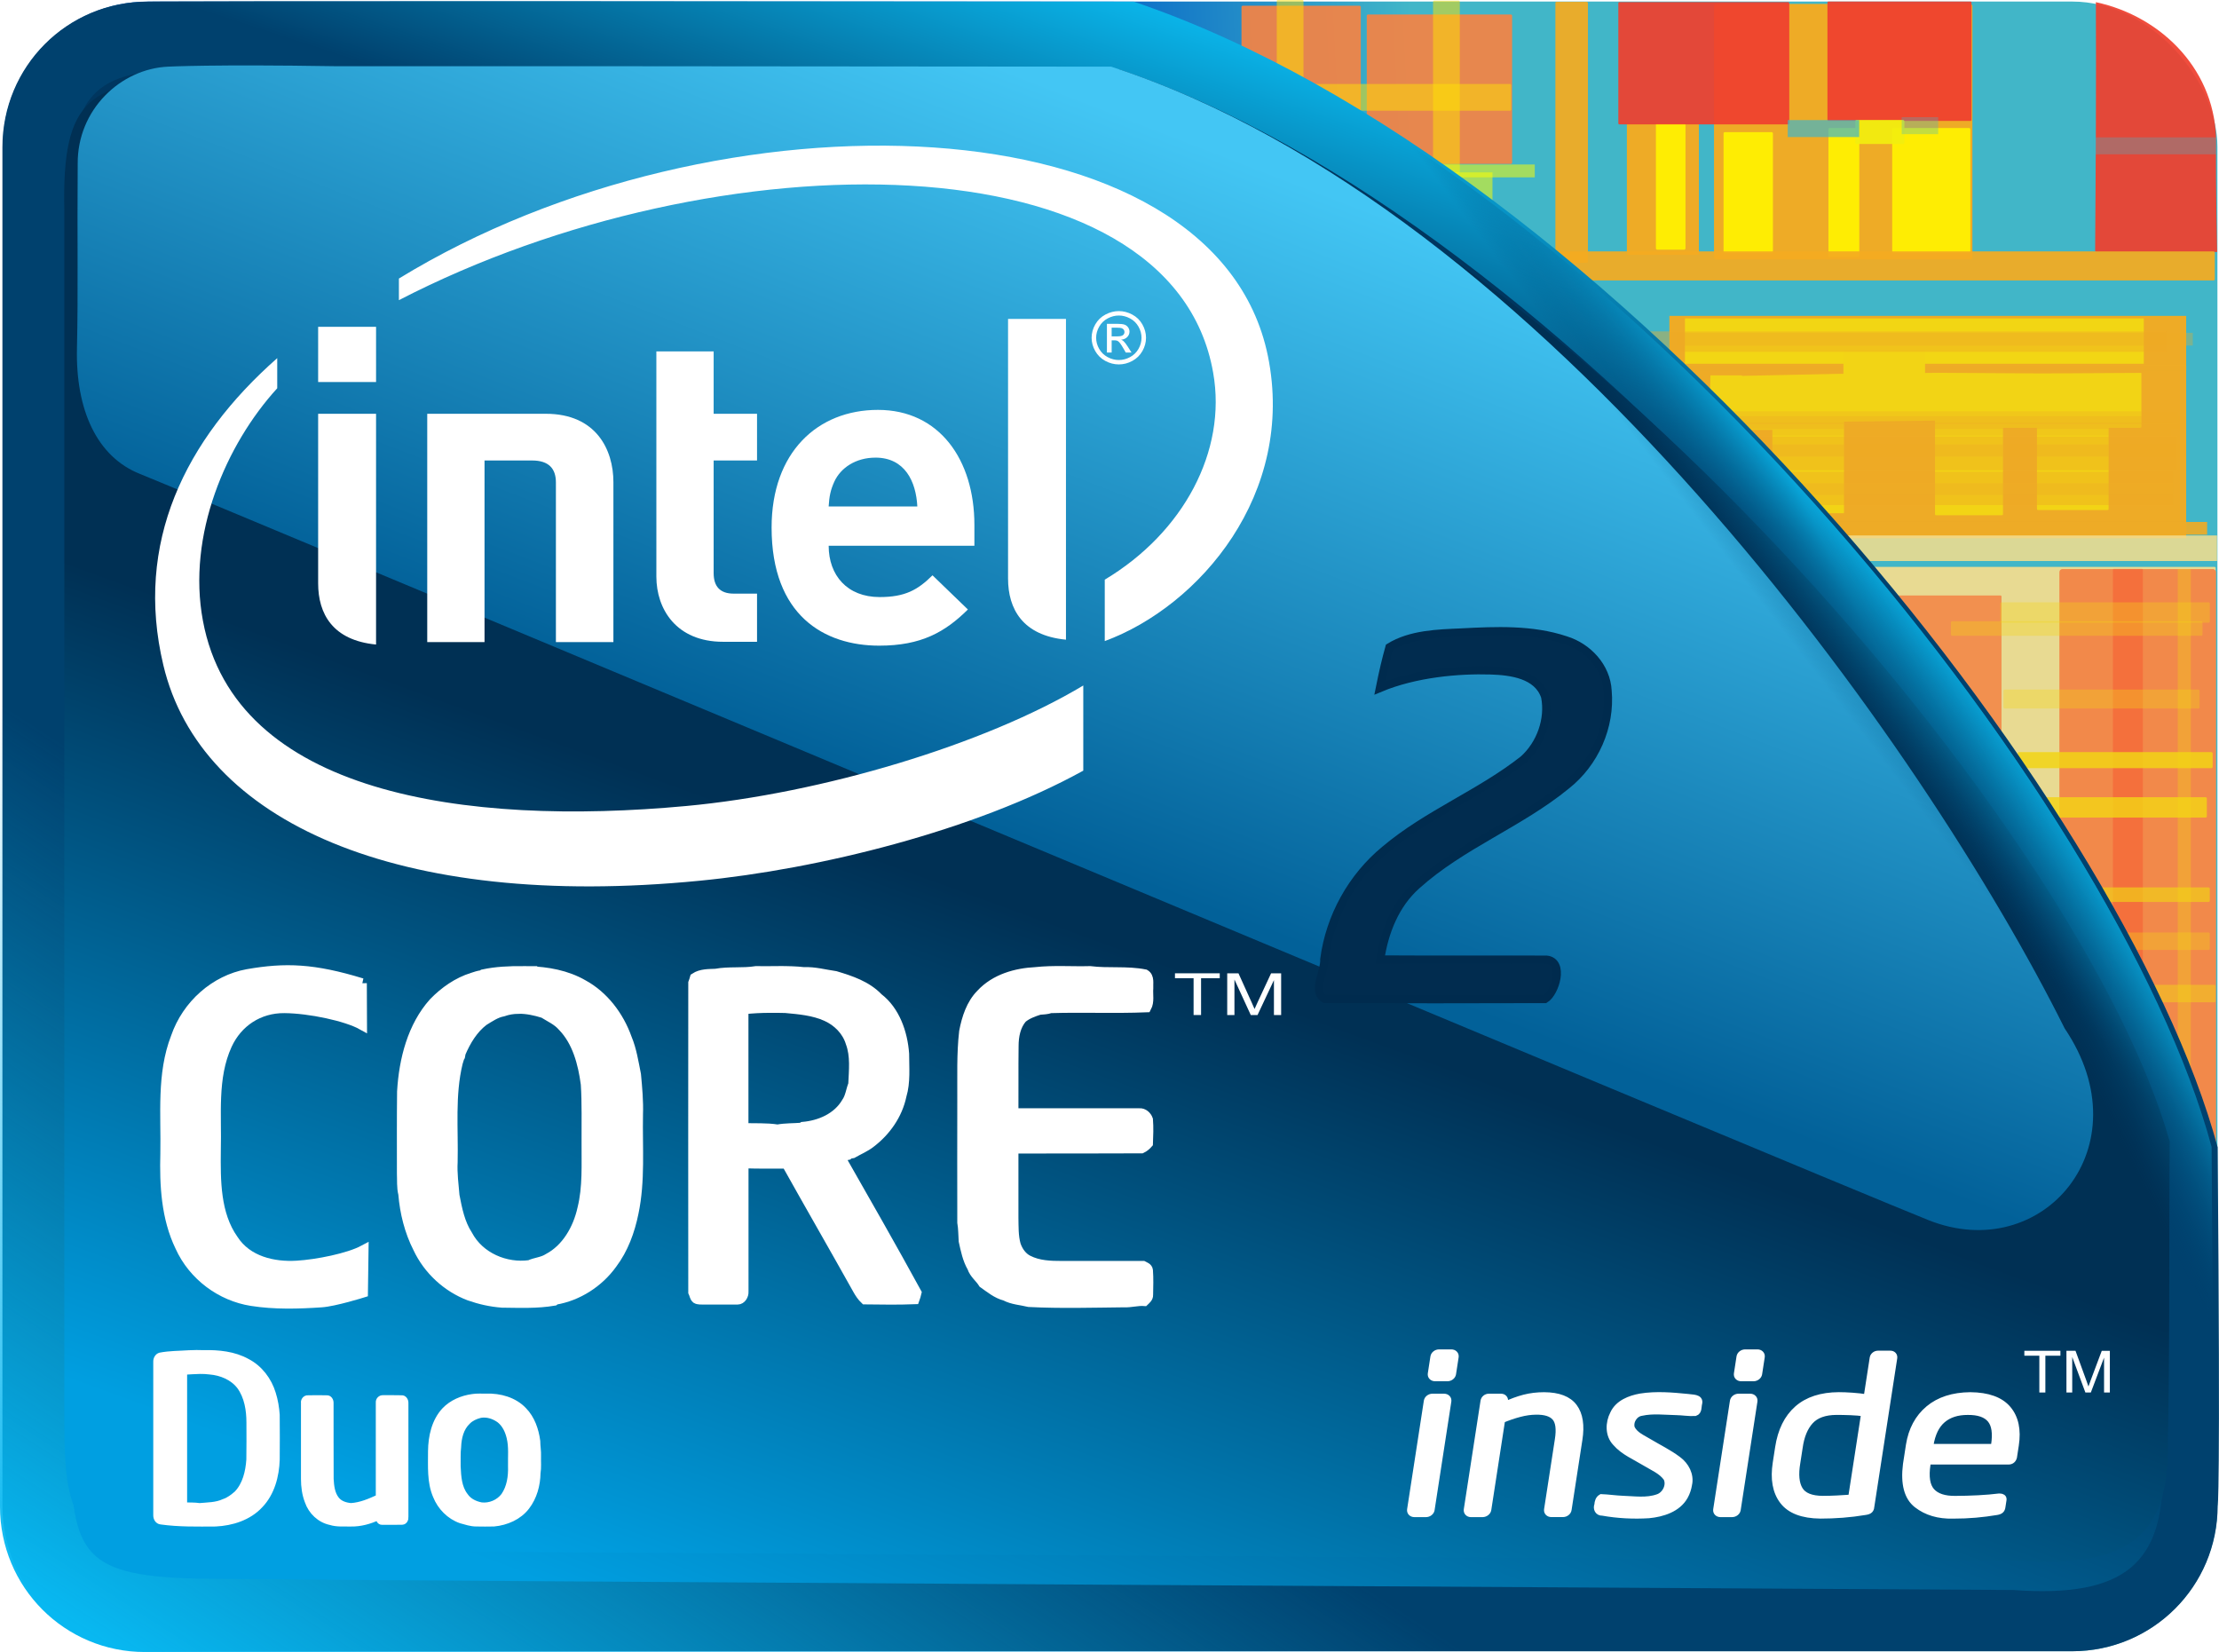 <?xml version="1.0" encoding="UTF-8" standalone="no"?>
<!-- Created with Inkscape (http://www.inkscape.org/) -->

<svg
   xmlns:svg="http://www.w3.org/2000/svg"
   xmlns="http://www.w3.org/2000/svg"
   xmlns:xlink="http://www.w3.org/1999/xlink"
   version="1.1"
   width="134.872"
   height="100.402"
   id="svg2">
  <defs
     id="defs4">
    <linearGradient
       id="linearGradient4018">
      <stop
         id="stop4020"
         style="stop-color:#41b6c8;stop-opacity:1"
         offset="0" />
      <stop
         id="stop4022"
         style="stop-color:#005dc8;stop-opacity:1"
         offset="1" />
    </linearGradient>
    <linearGradient
       id="linearGradient4001">
      <stop
         id="stop4003"
         style="stop-color:#43c6f4;stop-opacity:1"
         offset="0" />
      <stop
         id="stop4005"
         style="stop-color:#026199;stop-opacity:1"
         offset="1" />
    </linearGradient>
    <linearGradient
       id="linearGradient3845">
      <stop
         id="stop3847"
         style="stop-color:#00365f;stop-opacity:1"
         offset="0" />
      <stop
         id="stop3849"
         style="stop-color:#009fe1;stop-opacity:1"
         offset="1" />
    </linearGradient>
    <linearGradient
       x1="244.043"
       y1="502.471"
       x2="269.711"
       y2="471.019"
       id="linearGradient3693-6"
       xlink:href="#linearGradient3687-4"
       gradientUnits="userSpaceOnUse"
       gradientTransform="translate(25.254,17.678)" />
    <linearGradient
       id="linearGradient3687-4">
      <stop
         id="stop3689-7"
         style="stop-color:#08b8f1;stop-opacity:1"
         offset="0" />
      <stop
         id="stop3691-1"
         style="stop-color:#08b8f1;stop-opacity:0"
         offset="1" />
    </linearGradient>
    <linearGradient
       x1="446.74"
       y1="407.001"
       x2="429.63"
       y2="444.135"
       id="linearGradient3851-8"
       xlink:href="#linearGradient3845-5"
       gradientUnits="userSpaceOnUse"
       gradientTransform="translate(-236.5,112.5)" />
    <linearGradient
       id="linearGradient3845-5">
      <stop
         id="stop3847-8"
         style="stop-color:#00365f;stop-opacity:1"
         offset="0" />
      <stop
         id="stop3849-7"
         style="stop-color:#009fe1;stop-opacity:1"
         offset="1" />
    </linearGradient>
    <linearGradient
       x1="365.675"
       y1="410.663"
       x2="371.736"
       y2="392.09"
       id="linearGradient3761-8"
       xlink:href="#linearGradient3755-8"
       gradientUnits="userSpaceOnUse"
       gradientTransform="translate(183.956,-29.603)" />
    <linearGradient
       id="linearGradient3755-8">
      <stop
         id="stop3757-2"
         style="stop-color:#00416e;stop-opacity:0"
         offset="0" />
      <stop
         id="stop3759-4"
         style="stop-color:#0bbdf2;stop-opacity:1"
         offset="1" />
    </linearGradient>
    <linearGradient
       x1="446.74"
       y1="407.001"
       x2="429.63"
       y2="444.135"
       id="linearGradient3904-2"
       xlink:href="#linearGradient3845-5-9"
       gradientUnits="userSpaceOnUse"
       gradientTransform="matrix(1,0,0,1.006,-59.401,21.861)" />
    <linearGradient
       id="linearGradient3845-5-9">
      <stop
         id="stop3847-8-1"
         style="stop-color:#00365f;stop-opacity:1"
         offset="0" />
      <stop
         id="stop3849-7-3"
         style="stop-color:#009fe1;stop-opacity:1"
         offset="1" />
    </linearGradient>
    <linearGradient
       x1="345.616"
       y1="426.042"
       x2="333.224"
       y2="453.973"
       id="linearGradient4007-5"
       xlink:href="#linearGradient4001-9"
       gradientUnits="userSpaceOnUse"
       gradientTransform="matrix(1.012,0,0,1.014,63.527,-10.845)" />
    <linearGradient
       id="linearGradient4001-9">
      <stop
         id="stop4003-8"
         style="stop-color:#43c6f4;stop-opacity:1"
         offset="0" />
      <stop
         id="stop4005-4"
         style="stop-color:#026199;stop-opacity:1"
         offset="1" />
    </linearGradient>
    <linearGradient
       x1="419.606"
       y1="446.952"
       x2="424.968"
       y2="442.834"
       id="linearGradient2877-4"
       xlink:href="#linearGradient3755-8-1"
       gradientUnits="userSpaceOnUse"
       gradientTransform="translate(-81.136,-93.91)" />
    <linearGradient
       id="linearGradient3755-8-1">
      <stop
         id="stop3757-2-2"
         style="stop-color:#00416e;stop-opacity:0"
         offset="0" />
      <stop
         id="stop3759-4-0"
         style="stop-color:#0bbdf2;stop-opacity:1"
         offset="1" />
    </linearGradient>
    <linearGradient
       x1="345.616"
       y1="426.042"
       x2="333.224"
       y2="453.973"
       id="linearGradient3727-3"
       xlink:href="#linearGradient4001-9-4"
       gradientUnits="userSpaceOnUse"
       gradientTransform="matrix(1.012,0,0,1.014,153.605,-49.853)" />
    <linearGradient
       id="linearGradient4001-9-4">
      <stop
         id="stop4003-8-8"
         style="stop-color:#43c6f4;stop-opacity:1"
         offset="0" />
      <stop
         id="stop4005-4-4"
         style="stop-color:#026199;stop-opacity:1"
         offset="1" />
    </linearGradient>
    <linearGradient
       x1="348.58"
       y1="414.211"
       x2="333.224"
       y2="453.973"
       id="linearGradient3777-7"
       xlink:href="#linearGradient4001-9-4-6"
       gradientUnits="userSpaceOnUse"
       gradientTransform="matrix(1.012,0,0,1.014,156.815,-52.385)" />
    <linearGradient
       id="linearGradient4001-9-4-6">
      <stop
         id="stop4003-8-8-9"
         style="stop-color:#43c6f4;stop-opacity:1"
         offset="0" />
      <stop
         id="stop4005-4-4-3"
         style="stop-color:#026199;stop-opacity:1"
         offset="1" />
    </linearGradient>
    <linearGradient
       x1="348.58"
       y1="414.211"
       x2="333.224"
       y2="453.973"
       id="linearGradient4023-6"
       xlink:href="#linearGradient4001-9-4-6-5"
       gradientUnits="userSpaceOnUse"
       gradientTransform="matrix(1.012,0,0,1.014,179.883,-51.019)" />
    <linearGradient
       id="linearGradient4001-9-4-6-5">
      <stop
         id="stop4003-8-8-9-8"
         style="stop-color:#43c6f4;stop-opacity:1"
         offset="0" />
      <stop
         id="stop4005-4-4-3-2"
         style="stop-color:#026199;stop-opacity:1"
         offset="1" />
    </linearGradient>
    <linearGradient
       x1="348.58"
       y1="414.211"
       x2="333.224"
       y2="453.973"
       id="linearGradient3084-9"
       xlink:href="#linearGradient4001-9-4-6-5-4"
       gradientUnits="userSpaceOnUse"
       gradientTransform="matrix(1.012,0,0,1.014,80.883,-99.019)" />
    <linearGradient
       id="linearGradient4001-9-4-6-5-4">
      <stop
         id="stop4003-8-8-9-8-8"
         style="stop-color:#43c6f4;stop-opacity:1"
         offset="0" />
      <stop
         id="stop4005-4-4-3-2-8"
         style="stop-color:#026199;stop-opacity:1"
         offset="1" />
    </linearGradient>
    <linearGradient
       x1="446.245"
       y1="399.988"
       x2="429.63"
       y2="444.135"
       id="linearGradient3257-1"
       xlink:href="#linearGradient3845-5-9-7"
       gradientUnits="userSpaceOnUse"
       gradientTransform="matrix(1,0,0,1.006,44.143,-15.088)" />
    <linearGradient
       id="linearGradient3845-5-9-7">
      <stop
         id="stop3847-8-1-4"
         style="stop-color:#003054;stop-opacity:1"
         offset="0" />
      <stop
         id="stop3849-7-3-0"
         style="stop-color:#009fe1;stop-opacity:1"
         offset="1" />
    </linearGradient>
    <linearGradient
       x1="348.58"
       y1="414.211"
       x2="333.224"
       y2="453.973"
       id="linearGradient3261-8"
       xlink:href="#linearGradient4001-9-4-6-5-4-2"
       gradientUnits="userSpaceOnUse"
       gradientTransform="matrix(1.012,0,0,1.014,47.784,-120.489)" />
    <linearGradient
       id="linearGradient4001-9-4-6-5-4-2">
      <stop
         id="stop4003-8-8-9-8-8-4"
         style="stop-color:#43c6f4;stop-opacity:1"
         offset="0" />
      <stop
         id="stop4005-4-4-3-2-8-5"
         style="stop-color:#026199;stop-opacity:1"
         offset="1" />
    </linearGradient>
    <linearGradient
       id="linearGradient3845-5-9-3">
      <stop
         id="stop3847-8-1-9"
         style="stop-color:#00365f;stop-opacity:1"
         offset="0" />
      <stop
         id="stop3849-7-3-3"
         style="stop-color:#009fe1;stop-opacity:1"
         offset="1" />
    </linearGradient>
    <linearGradient
       id="linearGradient3845-5-9-7-9">
      <stop
         id="stop3847-8-1-4-9"
         style="stop-color:#003054;stop-opacity:1"
         offset="0" />
      <stop
         id="stop3849-7-3-0-7"
         style="stop-color:#009fe1;stop-opacity:1"
         offset="1" />
    </linearGradient>
    <linearGradient
       id="linearGradient4001-9-4-6-5-4-2-9">
      <stop
         id="stop4003-8-8-9-8-8-4-3"
         style="stop-color:#43c6f4;stop-opacity:1"
         offset="0" />
      <stop
         id="stop4005-4-4-3-2-8-5-5"
         style="stop-color:#026199;stop-opacity:1"
         offset="1" />
    </linearGradient>
    <linearGradient
       id="linearGradient3755-8-6">
      <stop
         id="stop3757-2-6"
         style="stop-color:#00416e;stop-opacity:0"
         offset="0" />
      <stop
         id="stop3759-4-5"
         style="stop-color:#0bbdf2;stop-opacity:1"
         offset="1" />
    </linearGradient>
    <linearGradient
       id="linearGradient3755-8-1-2">
      <stop
         id="stop3757-2-2-5"
         style="stop-color:#00416e;stop-opacity:0"
         offset="0" />
      <stop
         id="stop3759-4-0-4"
         style="stop-color:#0bbdf2;stop-opacity:1"
         offset="1" />
    </linearGradient>
    <linearGradient
       id="linearGradient3845-5-9-3-5">
      <stop
         id="stop3847-8-1-9-5"
         style="stop-color:#00365f;stop-opacity:1"
         offset="0" />
      <stop
         id="stop3849-7-3-3-1"
         style="stop-color:#009fe1;stop-opacity:1"
         offset="1" />
    </linearGradient>
    <linearGradient
       id="linearGradient3845-5-9-7-9-5">
      <stop
         id="stop3847-8-1-4-9-2"
         style="stop-color:#003054;stop-opacity:1"
         offset="0" />
      <stop
         id="stop3849-7-3-0-7-7"
         style="stop-color:#009fe1;stop-opacity:1"
         offset="1" />
    </linearGradient>
    <linearGradient
       id="linearGradient4001-9-4-6-5-4-2-9-1">
      <stop
         id="stop4003-8-8-9-8-8-4-3-4"
         style="stop-color:#43c6f4;stop-opacity:1"
         offset="0" />
      <stop
         id="stop4005-4-4-3-2-8-5-5-2"
         style="stop-color:#026199;stop-opacity:1"
         offset="1" />
    </linearGradient>
    <linearGradient
       id="linearGradient3755-8-6-2">
      <stop
         id="stop3757-2-6-2"
         style="stop-color:#00416e;stop-opacity:0"
         offset="0" />
      <stop
         id="stop3759-4-5-1"
         style="stop-color:#0bbdf2;stop-opacity:1"
         offset="1" />
    </linearGradient>
    <linearGradient
       id="linearGradient3755-8-1-2-8">
      <stop
         id="stop3757-2-2-5-5"
         style="stop-color:#00416e;stop-opacity:0"
         offset="0" />
      <stop
         id="stop3759-4-0-4-7"
         style="stop-color:#0bbdf2;stop-opacity:1"
         offset="1" />
    </linearGradient>
    <linearGradient
       id="linearGradient3845-5-9-3-5-3">
      <stop
         id="stop3847-8-1-9-5-1"
         style="stop-color:#00365f;stop-opacity:1"
         offset="0" />
      <stop
         id="stop3849-7-3-3-1-2"
         style="stop-color:#009fe1;stop-opacity:1"
         offset="1" />
    </linearGradient>
    <linearGradient
       id="linearGradient3845-5-9-7-9-5-1">
      <stop
         id="stop3847-8-1-4-9-2-1"
         style="stop-color:#003054;stop-opacity:1"
         offset="0" />
      <stop
         id="stop3849-7-3-0-7-7-3"
         style="stop-color:#009fe1;stop-opacity:1"
         offset="1" />
    </linearGradient>
    <linearGradient
       id="linearGradient4001-9-4-6-5-4-2-9-1-7">
      <stop
         id="stop4003-8-8-9-8-8-4-3-4-4"
         style="stop-color:#43c6f4;stop-opacity:1"
         offset="0" />
      <stop
         id="stop4005-4-4-3-2-8-5-5-2-2"
         style="stop-color:#026199;stop-opacity:1"
         offset="1" />
    </linearGradient>
    <linearGradient
       id="linearGradient3755-8-6-2-7">
      <stop
         id="stop3757-2-6-2-9"
         style="stop-color:#00416e;stop-opacity:0"
         offset="0" />
      <stop
         id="stop3759-4-5-1-3"
         style="stop-color:#0bbdf2;stop-opacity:1"
         offset="1" />
    </linearGradient>
    <linearGradient
       id="linearGradient3755-8-1-2-8-9">
      <stop
         id="stop3757-2-2-5-5-8"
         style="stop-color:#00416e;stop-opacity:0"
         offset="0" />
      <stop
         id="stop3759-4-0-4-7-6"
         style="stop-color:#0bbdf2;stop-opacity:1"
         offset="1" />
    </linearGradient>
    <linearGradient
       id="linearGradient3755-5-4-1-4">
      <stop
         id="stop3757-5-0-8-4"
         style="stop-color:#00416e;stop-opacity:1"
         offset="0" />
      <stop
         id="stop3759-49-9-9-6"
         style="stop-color:#0bbdf2;stop-opacity:1"
         offset="1" />
    </linearGradient>
    <linearGradient
       id="linearGradient3687-4-2-8-7-6">
      <stop
         id="stop3689-7-5-8-9-6"
         style="stop-color:#08b8f1;stop-opacity:1"
         offset="0" />
      <stop
         id="stop3691-1-0-2-5-1"
         style="stop-color:#08b8f1;stop-opacity:0"
         offset="1" />
    </linearGradient>
    <linearGradient
       id="linearGradient3845-5-9-3-5-3-4">
      <stop
         id="stop3847-8-1-9-5-1-9"
         style="stop-color:#00365f;stop-opacity:1"
         offset="0" />
      <stop
         id="stop3849-7-3-3-1-2-6"
         style="stop-color:#009fe1;stop-opacity:1"
         offset="1" />
    </linearGradient>
    <filter
       color-interpolation-filters="sRGB"
       id="filter3733-9-7-3-3">
      <feGaussianBlur
         id="feGaussianBlur3735-6-1-3-7"
         stdDeviation="0.762" />
    </filter>
    <linearGradient
       id="linearGradient3845-5-9-7-9-5-1-8">
      <stop
         id="stop3847-8-1-4-9-2-1-2"
         style="stop-color:#003054;stop-opacity:1"
         offset="0" />
      <stop
         id="stop3849-7-3-0-7-7-3-9"
         style="stop-color:#009fe1;stop-opacity:1"
         offset="1" />
    </linearGradient>
    <linearGradient
       id="linearGradient4001-9-4-6-5-4-2-9-1-7-3">
      <stop
         id="stop4003-8-8-9-8-8-4-3-4-4-5"
         style="stop-color:#43c6f4;stop-opacity:1"
         offset="0" />
      <stop
         id="stop4005-4-4-3-2-8-5-5-2-2-9"
         style="stop-color:#026199;stop-opacity:1"
         offset="1" />
    </linearGradient>
    <linearGradient
       id="linearGradient3755-8-6-2-7-4">
      <stop
         id="stop3757-2-6-2-9-0"
         style="stop-color:#00416e;stop-opacity:0"
         offset="0" />
      <stop
         id="stop3759-4-5-1-3-7"
         style="stop-color:#0bbdf2;stop-opacity:1"
         offset="1" />
    </linearGradient>
    <linearGradient
       id="linearGradient3755-8-1-2-8-9-3">
      <stop
         id="stop3757-2-2-5-5-8-6"
         style="stop-color:#00416e;stop-opacity:0"
         offset="0" />
      <stop
         id="stop3759-4-0-4-7-6-1"
         style="stop-color:#0bbdf2;stop-opacity:1"
         offset="1" />
    </linearGradient>
    <linearGradient
       x1="845.375"
       y1="478.237"
       x2="823.875"
       y2="479.362"
       id="linearGradient4391"
       xlink:href="#linearGradient4018"
       gradientUnits="userSpaceOnUse" />
    <linearGradient
       x1="365.675"
       y1="410.663"
       x2="371.736"
       y2="392.09"
       id="linearGradient4393"
       xlink:href="#linearGradient3755-5-4-1-4"
       gradientUnits="userSpaceOnUse"
       gradientTransform="matrix(1,0,0,1,461.201,83.176)" />
    <linearGradient
       x1="244.043"
       y1="502.471"
       x2="268.297"
       y2="465.009"
       id="linearGradient4395"
       xlink:href="#linearGradient3687-4-2-8-7-6"
       gradientUnits="userSpaceOnUse"
       gradientTransform="matrix(1,0,0,1,522.443,73.122)" />
    <linearGradient
       x1="446.245"
       y1="399.988"
       x2="429.63"
       y2="444.135"
       id="linearGradient4397"
       xlink:href="#linearGradient3845-5-9-3-5-3-4"
       gradientUnits="userSpaceOnUse"
       gradientTransform="matrix(1,0,0,1.006,44.143,-15.088)" />
    <linearGradient
       x1="446.245"
       y1="399.988"
       x2="429.63"
       y2="444.135"
       id="linearGradient4399"
       xlink:href="#linearGradient3845-5-9-7-9-5-1-8"
       gradientUnits="userSpaceOnUse"
       gradientTransform="matrix(1.016,0,0,0.988,333.997,122.814)" />
    <linearGradient
       x1="348.58"
       y1="414.211"
       x2="333.224"
       y2="453.973"
       id="linearGradient4401"
       xlink:href="#linearGradient4001-9-4-6-5-4-2-9-1-7-3"
       gradientUnits="userSpaceOnUse"
       gradientTransform="matrix(1.013,0,0,1.014,476.761,62.945)" />
    <linearGradient
       x1="419.606"
       y1="446.952"
       x2="424.968"
       y2="442.834"
       id="linearGradient4403"
       xlink:href="#linearGradient3755-8-6-2-7-4"
       gradientUnits="userSpaceOnUse"
       gradientTransform="translate(561.272,-14.292)" />
    <linearGradient
       x1="423.148"
       y1="452.855"
       x2="430.281"
       y2="449.327"
       id="linearGradient4405"
       xlink:href="#linearGradient3755-8-1-2-8-9-3"
       gradientUnits="userSpaceOnUse"
       gradientTransform="translate(561.275,-14.284)" />
  </defs>
  <g
     transform="translate(-10.185,-15.804)"
     id="layer1">
    <g
       transform="matrix(0.231,0,0,0.231,478.121,352.87)"
       id="g3990"
       style="fill:#ffffff;fill-opacity:1">
      <g
         transform="matrix(1.377,0,0,1.347,-91.233,-18.188)"
         id="text2177"
         style="font-size:14.035px;font-style:normal;font-variant:normal;font-weight:normal;font-stretch:normal;text-align:start;line-height:125%;writing-mode:lr-tb;text-anchor:start;fill:#ffffff;stroke:none;font-family:Arial" />
    </g>
    <g
       transform="matrix(1.042,0,-0.142,0.999,83.562,-2.248)"
       id="text2982"
       style="font-size:14px;font-style:normal;font-weight:normal;fill:#ffffff;fill-opacity:1;stroke:#ffffff;stroke-width:0.196;stroke-miterlimit:4;stroke-opacity:1;stroke-dasharray:none;font-family:NeoSans;-inkscape-font-specification:NeoSans" />
    <g
       transform="matrix(0.987,0,0,1.026,-46.269,-39.359)"
       id="g3794"
       style="fill:#ffffff;fill-opacity:1;stroke:#ffffff;stroke-width:0.596;stroke-linejoin:round;stroke-miterlimit:4;stroke-opacity:1;stroke-dasharray:none" />
    <g
       transform="matrix(1.25,0,0,1.25,-302.345,244.458)"
       id="g3823">
      <g
         transform="matrix(0.041,0,0,0.041,616.922,146.248)"
         id="g3833" />
    </g>
    <g
       transform="translate(-749.319,-459.4)"
       id="g4292">
      <rect
         width="134.603"
         height="100.258"
         ry="8.839"
         x="759.678"
         y="475.298"
         id="rect2830"
         style="fill:url(#linearGradient4391);fill-opacity:1;stroke:none" />
      <path
         d="m 886.847,490.426 c 0,0.058 0.036,0.094 0.094,0.094 l 7.321,0 c 0,0 -0.094,-4.067 -0.062,-6.562 0.054,-4.37 -3.221,-7.743 -7.308,-8.623 0.025,5.031 -0.008,10.061 -0.044,15.092 z"
         id="rect12643"
         style="opacity:0.928;fill:#ef402f;fill-opacity:1;stroke:none" />
      <rect
         width="7.252"
         height="10.146"
         ry="0.075"
         x="834.962"
         y="475.554"
         id="rect12647"
         style="opacity:0.928;fill:#f38445;fill-opacity:1;stroke:none" />
      <rect
         width="8.834"
         height="9.084"
         ry="0.076"
         x="842.577"
         y="476.084"
         id="rect12649"
         style="opacity:0.928;fill:#f38445;fill-opacity:1;stroke:none" />
      <rect
         width="31.41"
         height="13.515"
         ry="0"
         x="860.971"
         y="494.401"
         id="rect12651"
         style="opacity:0.928;fill:#fbaa1a;fill-opacity:1;stroke:none" />
      <rect
         width="22.536"
         height="35.436"
         ry="0.063"
         x="871.638"
         y="509.656"
         id="rect12657"
         style="opacity:0.928;fill:#f4dd8e;fill-opacity:1;stroke:none" />
      <rect
         width="16"
         height="1.625"
         ry="0.066"
         x="835.356"
         y="480.307"
         id="rect3911"
         style="opacity:0.517;fill:#fede07;fill-opacity:1;stroke:none" />
      <rect
         width="1.625"
         height="10.487"
         ry="0.075"
         x="846.606"
         y="475.24"
         id="rect3913"
         style="opacity:0.517;fill:#fede07;fill-opacity:1;stroke:none" />
      <rect
         width="1.625"
         height="10.354"
         ry="0.069"
         x="837.106"
         y="475.203"
         id="rect3915"
         style="opacity:0.517;fill:#fede07;fill-opacity:1;stroke:none" />
      <rect
         width="1.979"
         height="15.854"
         ry="0.068"
         x="854.041"
         y="475.317"
         id="rect3917"
         style="opacity:0.928;fill:#f4ab21;fill-opacity:1;stroke:none" />
      <rect
         width="4.377"
         height="7.962"
         ry="0.07"
         x="858.386"
         y="482.734"
         id="rect3919"
         style="opacity:0.928;fill:#fbaa1a;fill-opacity:1;stroke:none" />
      <rect
         width="15.705"
         height="15.535"
         ry="0.135"
         x="863.683"
         y="475.443"
         id="rect3921"
         style="opacity:0.928;fill:#fbaa1a;fill-opacity:1;stroke:none" />
      <rect
         width="3"
         height="7.337"
         ry="0.076"
         x="864.263"
         y="483.234"
         id="rect3923"
         style="opacity:0.928;fill:#fff200;fill-opacity:1;stroke:none" />
      <rect
         width="1.875"
         height="7.837"
         ry="0.07"
         x="870.638"
         y="482.984"
         id="rect3925"
         style="opacity:0.928;fill:#fff200;fill-opacity:1;stroke:none" />
      <rect
         width="4.75"
         height="7.582"
         ry="0.075"
         x="874.513"
         y="482.984"
         id="rect3927"
         style="opacity:0.928;fill:#fff200;fill-opacity:1;stroke:none" />
      <rect
         width="40.083"
         height="1.765"
         ry="0.078"
         x="854.039"
         y="490.484"
         id="rect3929"
         style="opacity:0.928;fill:#f4ab21;fill-opacity:1;stroke:none" />
      <rect
         width="9.521"
         height="36.643"
         ry="0.188"
         x="884.674"
         y="509.787"
         id="rect12655-1"
         style="opacity:0.928;fill:#f38445;fill-opacity:1;stroke:none" />
      <rect
         width="1.823"
         height="25.216"
         ry="0.065"
         x="887.927"
         y="509.771"
         id="rect4680"
         style="opacity:0.185;fill:#ff0000;fill-opacity:1;stroke:none" />
      <rect
         width="7.562"
         height="0.782"
         ry="0"
         x="845.226"
         y="485.201"
         id="rect4726"
         style="opacity:0.517;fill:#ffff00;fill-opacity:1;stroke:none" />
      <rect
         width="3.25"
         height="3.629"
         x="846.967"
         y="485.681"
         id="rect4728"
         style="opacity:0.517;fill:#ffff00;fill-opacity:1;stroke:none" />
      <rect
         width="1.798"
         height="7.67"
         ry="0.08"
         x="860.151"
         y="482.709"
         id="rect3923-5"
         style="opacity:0.928;fill:#fff200;fill-opacity:1;stroke:none" />
      <rect
         width="8.756"
         height="7.253"
         ry="0.057"
         x="870.577"
         y="475.298"
         id="rect12641"
         style="opacity:0.928;fill:#ef402f;fill-opacity:1;stroke:none" />
      <rect
         width="10.39"
         height="7.429"
         ry="0.058"
         x="857.867"
         y="475.335"
         id="rect12639"
         style="opacity:0.928;fill:#ef402f;fill-opacity:1;stroke:none" />
      <rect
         width="23.25"
         height="1.552"
         ry="0.003"
         x="871.007"
         y="507.747"
         id="rect12657-2"
         style="opacity:0.861;fill:#f4dd8e;fill-opacity:1;stroke:none" />
      <rect
         width="7.469"
         height="1.031"
         ry="0.002"
         x="886.75"
         y="483.55"
         id="rect4932"
         style="opacity:0.315;fill:#41b6c8;fill-opacity:1;stroke:none" />
      <rect
         width="7.429"
         height="9.643"
         ry="0.057"
         x="873.728"
         y="511.393"
         id="rect12655"
         style="opacity:0.861;fill:#f38445;fill-opacity:1;stroke:none" />
      <rect
         width="12.734"
         height="1.237"
         ry="0.075"
         x="881.081"
         y="511.81"
         id="rect5738"
         style="opacity:0.335;fill:#f2d415;fill-opacity:1;stroke:none" />
      <rect
         width="15.291"
         height="0.884"
         ry="0.075"
         x="878.082"
         y="512.959"
         id="rect5740"
         style="opacity:0.335;fill:#f2d415;fill-opacity:1;stroke:none" />
      <rect
         width="11.92"
         height="1.149"
         ry="0.075"
         x="881.276"
         y="517.113"
         id="rect5742"
         style="opacity:0.335;fill:#f2d415;fill-opacity:1;stroke:none" />
      <rect
         width="11.844"
         height="0.972"
         ry="0.075"
         x="882.148"
         y="520.914"
         id="rect5744"
         style="opacity:0.838;fill:#f2d415;fill-opacity:1;stroke:none" />
      <rect
         width="11.844"
         height="1.237"
         ry="0.075"
         x="881.794"
         y="523.654"
         id="rect5746"
         style="opacity:0.811;fill:#f2d415;fill-opacity:1;stroke:none" />
      <rect
         width="8.75"
         height="0.884"
         ry="0.075"
         x="885.064"
         y="529.134"
         id="rect5748"
         style="opacity:0.645;fill:#f2d415;fill-opacity:1;stroke:none" />
      <rect
         width="7.159"
         height="1.061"
         ry="0.075"
         x="886.655"
         y="531.874"
         id="rect5750"
         style="opacity:0.335;fill:#f2d415;fill-opacity:1;stroke:none" />
      <rect
         width="7.071"
         height="1.061"
         ry="0.075"
         x="887.097"
         y="535.056"
         id="rect5752"
         style="opacity:0.484;fill:#f2d415;fill-opacity:1;stroke:none" />
      <rect
         width="0.795"
         height="30.671"
         ry="0.075"
         x="891.87"
         y="509.777"
         id="rect5754"
         style="opacity:0.335;fill:#f2d415;fill-opacity:1;stroke:none" />
      <rect
         width="2.983"
         height="1.46"
         ry="0.074"
         x="872.271"
         y="482.496"
         id="rect3127"
         style="opacity:0.928;fill:#f2ee0e;fill-opacity:1;stroke:none" />
      <rect
         width="4.344"
         height="1.031"
         ry="0.002"
         x="868.162"
         y="482.502"
         id="rect4932-1"
         style="opacity:0.706;fill:#41b6c8;fill-opacity:1;stroke:none" />
      <rect
         width="2.219"
         height="1.031"
         ry="0.002"
         x="875.089"
         y="482.325"
         id="rect4932-4"
         style="opacity:0.315;fill:#41b6c8;fill-opacity:1;stroke:none" />
      <path
         d="m 865.384,498.048 c 0,-0.031 -0.038,-0.031 -0.074,-0.031 l -1.845,0 -0.074,3.25 c 0,0.031 0.038,0.062 0.074,0.062 l 1.697,0 0.148,0 1.918,0 0,5.063 4.353,0 0,-5.563 5.534,-0.062 0,5.688 c 0,0.034 0.033,0.062 0.074,0.062 l 3.984,0 c 0.04,0 0.074,-0.028 0.074,-0.062 l 0,-5.25 2.066,0 0,4.938 c 0,0.034 0.033,0.062 0.074,0.062 l 4.206,0 c 0.04,0 0.074,-0.028 0.074,-0.062 l 0,-4.938 1.918,0 c 0.04,0 0.074,-0.028 0.074,-0.062 l 0,-1.688 -4.1e-4,-1.589 c 0,0 -6.007,0.034 -6.007,0.034 0,0 -6.351,-0.039 -6.351,-0.039 0,0 -5.976,0.062 -5.976,0.062 l -5.94,0.125 -6e-5,-1e-5 z"
         id="rect4655"
         style="opacity:0.613;fill:#f5ef0a;fill-opacity:0.98;stroke:none" />
      <rect
         width="27.89"
         height="2.753"
         ry="0"
         x="861.916"
         y="494.557"
         id="rect4934"
         style="opacity:0.646;fill:#f5ee0b;fill-opacity:1;stroke:none" />
      <rect
         width="31.326"
         height="0.338"
         ry="0"
         x="861.056"
         y="497.405"
         id="rect12651-8"
         style="opacity:0.928;fill:#eeab26;fill-opacity:1;stroke:none" />
      <rect
         width="29.896"
         height="0.74"
         ry="0"
         x="862.407"
         y="502.213"
         id="rect12651-8-6"
         style="opacity:0.339;fill:#eeab26;fill-opacity:1;stroke:none" />
      <rect
         width="29.181"
         height="2.034"
         ry="0"
         x="862.4"
         y="503.872"
         id="rect12651-8-2"
         style="opacity:0.419;fill:#eeab26;fill-opacity:1;stroke:none" />
      <rect
         width="4.962"
         height="4.122"
         ry="0"
         x="871.548"
         y="496.446"
         id="rect4989"
         style="fill:#f2d415;fill-opacity:1;stroke:none" />
      <rect
         width="29.538"
         height="2.059"
         ry="0"
         x="862.264"
         y="501.727"
         id="rect12651-8-2-4"
         style="opacity:0.419;fill:#eeab26;fill-opacity:1;stroke:none" />
      <rect
         width="29.181"
         height="0.722"
         ry="0"
         x="862.412"
         y="504.562"
         id="rect12651-8-6-8"
         style="opacity:0.339;fill:#eeab26;fill-opacity:1;stroke:none" />
      <rect
         width="29.404"
         height="0.775"
         ry="0"
         x="862.485"
         y="500.202"
         id="rect12651-8-6-5"
         style="opacity:0.339;fill:#eeab26;fill-opacity:1;stroke:none" />
      <rect
         width="31.326"
         height="0.775"
         ry="0"
         x="861.456"
         y="495.431"
         id="rect12651-8-6-9"
         style="opacity:0.339;fill:#eeab26;fill-opacity:1;stroke:none" />
      <rect
         width="31.326"
         height="0.775"
         ry="0"
         x="860.992"
         y="500.496"
         id="rect12651-8-6-6"
         style="opacity:0.339;fill:#eeab26;fill-opacity:1;stroke:none" />
      <rect
         width="29.762"
         height="0.775"
         ry="0"
         x="861.722"
         y="500.904"
         id="rect12651-8-6-3"
         style="opacity:0.339;fill:#eeab26;fill-opacity:1;stroke:none" />
      <rect
         width="31.451"
         height="1.246"
         ry="0"
         x="859.726"
         y="495.344"
         id="rect12651-8-2-4-8"
         style="opacity:0.419;fill:#eeab26;fill-opacity:1;stroke:none" />
      <rect
         width="25.067"
         height="0.775"
         ry="0"
         x="868.587"
         y="506.925"
         id="rect12651-8-9"
         style="opacity:0.928;fill:#eeab26;fill-opacity:1;stroke:none" />
      <path
         d="m 768.467,475.305 c -4.899,0 -8.816,3.947 -8.816,8.844 l 0,82.564 c 0,4.897 3.917,8.844 8.816,8.844 l 116.981,0 c 4.899,0 8.847,-3.947 8.847,-8.844 0,0 0.178,-0.033 0,-21.782 -5.736,-21.244 -36.625,-59.712 -65.878,-69.627 -60.074,-0.066 -59.95,0 -59.95,0 z"
         id="rect2830-1-2"
         style="fill:url(#linearGradient4393);fill-opacity:1;stroke:none" />
      <path
         d="m 768.32,475.353 c -4.899,0 -8.816,3.947 -8.816,8.844 l 0,82.564 c 0,4.897 3.917,8.844 8.816,8.844 l 116.981,0 c 4.899,0 8.847,-3.947 8.847,-8.844 0,0 0.178,-0.033 0,-21.782 -5.736,-21.244 -36.625,-59.712 -65.878,-69.627 -60.074,-0.066 -59.95,0 -59.95,0 z"
         id="rect2830-1-9"
         style="fill:url(#linearGradient4395);fill-opacity:1;stroke:none" />
      <path
         d="m 475.044,348.725 c -6.582,-0.104 -8.246,1.075 -8.089,8.019 l 0,74.865 c 0,6.632 0.735,7.915 8.089,8.019 7.354,0.104 108.799,0.678 108.799,0.678 6.785,0.493 9.081,-1.665 8.997,-7.25 0.121,-5.48 0.066,-13.283 0.112,-18.694 -5.263,-19.263 -36.058,-56.648 -62.9,-65.638 -55.122,-0.06 -55.008,0 -55.008,0 z"
         transform="matrix(1.01,0,0,1.009,292.189,127.565)"
         id="rect2830-1-1"
         style="fill:url(#linearGradient4397);fill-opacity:1;stroke:none;filter:url(#filter3733-9-7-3-3)" />
      <path
         d="m 771.63,480.111 c -6.685,-0.102 -8.374,1.055 -8.215,7.876 l 0,73.524 c 0,6.513 0.746,7.773 8.215,7.876 7.469,0.102 110.499,0.666 110.499,0.666 6.891,0.484 9.222,-1.635 9.138,-7.12 0.123,-5.382 0.067,-13.045 0.113,-18.359 -5.345,-18.918 -36.621,-55.633 -63.882,-64.463 -55.983,-0.059 -55.868,0 -55.868,0 z"
         id="rect2830-1-1-8"
         style="fill:url(#linearGradient4399);fill-opacity:1;stroke:none" />
      <path
         d="m 779.803,479.227 c -7.351,-0.118 -10.068,0.027 -10.068,0.027 -2.905,0.125 -5.539,2.62 -5.508,5.913 -0.036,4.605 0.034,7.766 -0.045,11.213 -0.085,3.71 1.2,6.584 3.829,7.626 2.651,1.051 101.732,42.556 108.688,45.343 6.955,2.787 13.156,-4.46 8.294,-11.648 -8.469,-17.002 -31.641,-49.906 -57.952,-58.446 -27.016,-0.028 -40.511,-0.034 -47.237,-0.027 l 4e-5,0 z"
         id="rect2830-1"
         style="fill:url(#linearGradient4401);fill-opacity:1;stroke:none" />
      <g
         transform="matrix(1,0,0,1,-100.282,97.444)"
         id="g3264"
         style="stroke:none">
        <path
           d="m 868.423,377.828 c -4.897,0 -8.812,3.947 -8.812,8.844 l 0,82.562 c 0,4.897 3.916,8.844 8.812,8.844 l 116.938,0 c 4.897,0 8.844,-3.947 8.844,-8.844 0,0 0.178,-0.033 0,-21.781 -5.734,-21.244 -36.611,-59.71 -65.853,-69.625 -60.052,-0.066 -59.928,0 -59.928,0 z"
           id="rect2830-1-2-5"
           style="fill:url(#linearGradient4403);fill-opacity:1;stroke:none" />
        <path
           d="m 868.426,377.836 c -4.897,0 -8.813,3.947 -8.813,8.844 l 0,82.562 c 0,4.897 3.916,8.844 8.813,8.844 l 116.937,0 c 4.897,0 8.844,-3.947 8.844,-8.844 0,0 0.178,-0.033 0,-21.781 -5.734,-21.244 -36.611,-59.71 -65.853,-69.625 -60.052,-0.066 -59.928,0 -59.928,0 z"
           id="rect2830-1-2-5-0"
           style="opacity:0.92;fill:url(#linearGradient4405);fill-opacity:1;stroke:none" />
      </g>
      <g
         transform="matrix(0.276,0,0,0.253,929.276,450.842)"
         id="g3907"
         style="font-size:14px;font-style:normal;font-weight:normal;fill:#ffffff;fill-opacity:1;stroke:none;font-family:Arial;-inkscape-font-specification:Arial">
        <g
           transform="translate(-34.097,0.994)"
           id="g4123" />
        <g
           id="g3974" />
        <g
           id="g4143">
          <g
             transform="translate(-1.819,-1.49)"
             id="g4135"
             style="fill:#ffffff;fill-opacity:1;stroke:#ffffff;stroke-width:1.521;stroke-miterlimit:4;stroke-opacity:1;stroke-dasharray:none" />
          <g
             transform="translate(5.456,0.497)"
             id="g4157">
            <g
               id="g4169"
               style="fill:#ffffff;fill-opacity:1;stroke:#ffffff;stroke-width:1.521;stroke-miterlimit:4;stroke-opacity:1;stroke-dasharray:none" />
          </g>
        </g>
        <g
           transform="translate(-685.188,-4.145)"
           id="g4264">
          <g
             transform="matrix(4.546,0,0,4.968,253.182,-801.813)"
             id="g4216"
             style="fill:#012c4f;fill-opacity:1;stroke:#002b4e;stroke-opacity:1">
            <g
               id="g4300">
              <path
                 d="m 878.321,383.16 -3.507,0 0,15.688 c 0,1.843 0.88,3.445 3.507,3.699"
                 transform="matrix(0.8,0,0,0.8,-691.298,-109.495)"
                 id="path8"
                 style="font-size:14px;font-style:normal;font-weight:normal;fill:#ffffff;fill-opacity:1;stroke:none;font-family:Arial;-inkscape-font-specification:Arial" />
              <path
                 d="m 836.545,388.894 -3.507,0 0,10.247 c 0,1.843 0.88,3.445 3.507,3.699"
                 transform="matrix(0.8,0,0,0.8,-691.298,-109.495)"
                 id="path10"
                 style="font-size:14px;font-style:normal;font-weight:normal;fill:#ffffff;fill-opacity:1;stroke:none;font-family:Arial;-inkscape-font-specification:Arial" />
              <rect
                 width="3.507"
                 height="3.337"
                 x="833.038"
                 y="383.637"
                 transform="matrix(0.8,0,0,0.8,-691.298,-109.495)"
                 id="rect12"
                 style="font-size:14px;font-style:normal;font-weight:normal;fill:#ffffff;fill-opacity:1;stroke:none;font-family:Arial;-inkscape-font-specification:Arial" />
              <path
                 d="m 857.56,402.674 c -2.843,0 -4.042,-1.984 -4.042,-3.941 l 0,-13.609 3.469,0 0,3.769 2.627,0 0,2.822 -2.627,0 0,6.808 c 0,0.801 0.383,1.24 1.211,1.24 l 1.416,0 0,2.911 -2.053,0"
                 transform="matrix(0.8,0,0,0.8,-691.298,-109.495)"
                 id="path14"
                 style="font-size:14px;font-style:normal;font-weight:normal;fill:#ffffff;fill-opacity:1;stroke:none;font-family:Arial;-inkscape-font-specification:Arial" />
              <path
                 d="m 866.781,391.544 c -1.186,0 -2.104,0.616 -2.486,1.449 -0.229,0.502 -0.306,0.883 -0.344,1.5 l 5.369,0 c -0.077,-1.507 -0.753,-2.95 -2.538,-2.95 m -2.83,5.327 c 0,1.786 1.122,3.101 3.086,3.101 1.543,0 2.308,-0.432 3.201,-1.315 l 2.143,2.066 c -1.377,1.36 -2.818,2.186 -5.369,2.186 -3.328,0 -6.517,-1.824 -6.517,-7.138 0,-4.545 2.78,-7.112 6.44,-7.112 3.711,0 5.84,3.006 5.84,6.954 l 0,1.259 -8.824,0"
                 transform="matrix(0.8,0,0,0.8,-691.298,-109.495)"
                 id="path16"
                 style="font-size:14px;font-style:normal;font-weight:normal;fill:#ffffff;fill-opacity:1;stroke:none;font-family:Arial;-inkscape-font-specification:Arial" />
              <path
                 d="m 845.994,391.716 c 1.02,0 1.441,0.502 1.441,1.322 l 0,9.655 3.482,0 0,-9.668 c 0,-1.964 -1.046,-4.132 -4.093,-4.132 l -7.18,0 0,13.8 3.469,0 0,-10.978"
                 transform="matrix(0.8,0,0,0.8,-691.298,-109.495)"
                 id="path18"
                 style="font-size:14px;font-style:normal;font-weight:normal;fill:#ffffff;fill-opacity:1;stroke:none;font-family:Arial;-inkscape-font-specification:Arial" />
              <path
                 d="m 881.523,382.687 c 0.276,0 0.546,0.069 0.81,0.208 0.263,0.139 0.468,0.337 0.615,0.596 0.147,0.258 0.22,0.528 0.22,0.808 0,0.278 -0.072,0.545 -0.217,0.801 -0.145,0.256 -0.348,0.455 -0.609,0.597 -0.261,0.142 -0.534,0.213 -0.82,0.213 -0.285,0 -0.558,-0.071 -0.82,-0.213 -0.261,-0.142 -0.464,-0.341 -0.61,-0.597 -0.145,-0.256 -0.218,-0.523 -0.218,-0.801 0,-0.281 0.074,-0.55 0.222,-0.808 0.148,-0.258 0.353,-0.457 0.617,-0.596 0.263,-0.139 0.533,-0.208 0.81,-0.208 z m 0,0.267 c -0.231,0 -0.456,0.058 -0.675,0.174 -0.219,0.116 -0.39,0.282 -0.514,0.498 -0.124,0.216 -0.186,0.44 -0.186,0.674 0,0.232 0.061,0.455 0.182,0.668 0.121,0.213 0.291,0.379 0.51,0.498 0.218,0.119 0.446,0.178 0.683,0.178 0.237,0 0.465,-0.059 0.683,-0.178 0.218,-0.119 0.388,-0.285 0.509,-0.498 0.121,-0.213 0.181,-0.435 0.181,-0.668 0,-0.234 -0.061,-0.458 -0.184,-0.674 -0.123,-0.216 -0.294,-0.382 -0.514,-0.498 -0.22,-0.116 -0.444,-0.174 -0.674,-0.174 z m -0.722,2.236 0,-1.734 0.609,0 c 0.208,0 0.359,0.016 0.452,0.048 0.093,0.032 0.167,0.088 0.223,0.168 0.055,0.08 0.083,0.164 0.083,0.254 0,0.127 -0.046,0.237 -0.139,0.331 -0.092,0.094 -0.215,0.147 -0.368,0.158 0.063,0.026 0.113,0.056 0.151,0.092 0.071,0.068 0.159,0.183 0.262,0.344 l 0.216,0.34 -0.349,0 -0.157,-0.273 c -0.124,-0.215 -0.223,-0.35 -0.299,-0.404 -0.052,-0.04 -0.129,-0.06 -0.229,-0.06 l -0.168,0 0,0.737 z m 0.286,-0.976 0.347,0 c 0.166,0 0.279,-0.024 0.339,-0.073 0.06,-0.048 0.091,-0.112 0.091,-0.192 0,-0.051 -0.015,-0.097 -0.044,-0.138 -0.029,-0.041 -0.07,-0.071 -0.121,-0.091 -0.052,-0.02 -0.147,-0.03 -0.287,-0.03 l -0.325,0 z"
                 transform="matrix(0.8,0,0,0.8,-691.298,-109.495)"
                 id="path3839"
                 style="font-size:14.035px;font-style:normal;font-variant:normal;font-weight:normal;font-stretch:normal;text-align:start;line-height:125%;writing-mode:lr-tb;text-anchor:start;fill:#ffffff;fill-opacity:1;stroke:none;font-family:Arial;-inkscape-font-specification:Arial" />
              <path
                 d="M 291.287,55.059 C 277.507,-12.116 147.525,-16.37 63.738,34.808 l 0,5.652 C 147.415,-2.732 266.149,-2.456 276.953,59.422 c 3.641,20.499 -7.826,41.818 -28.386,54.086 l 0,16.054 c 24.75,-9.081 50.05,-38.473 42.721,-74.503 M 138.926,172.671 C 81.103,178.022 20.853,169.598 12.418,124.237 8.23,101.9 18.427,78.193 31.878,63.484 l 0,-7.876 C 7.623,76.957 -5.551,103.96 2.056,135.844 c 9.701,40.915 61.407,64.075 140.344,56.364 31.254,-3.017 72.157,-13.116 100.543,-28.782 l 0,-22.257 c -25.797,15.448 -68.463,28.212 -104.016,31.502 z"
                 transform="matrix(0.185,0,0,0.185,-32.747,188.641)"
                 id="path6"
                 style="font-size:14px;font-style:normal;font-weight:normal;fill:#ffffff;fill-opacity:1;stroke:none;font-family:Arial;-inkscape-font-specification:Arial" />
            </g>
            <g
               id="g4310">
              <path
                 d="m -22.747,229.152 c 0,0 0.008,2.021 0.008,2.021 -0.764,-0.424 -2.541,-0.803 -3.768,-0.812 -1.226,-0.009 -2.264,0.667 -2.772,1.776 -0.727,1.589 -0.494,3.39 -0.541,5.091 -0.016,1.467 -0.026,3.092 0.848,4.323 0.672,1.038 1.941,1.325 3.077,1.256 0.983,-0.059 2.5,-0.362 3.23,-0.751 0,0 -0.029,2.058 -0.029,2.058 0,0 -1.373,0.43 -2.015,0.473 -1.121,0.076 -2.271,0.108 -3.387,-0.068 -1.466,-0.231 -2.819,-1.207 -3.464,-2.633 -0.672,-1.388 -0.756,-2.972 -0.714,-4.501 0.037,-1.879 -0.186,-3.835 0.509,-5.62 0.544,-1.577 1.908,-2.77 3.471,-3.054 1.847,-0.322 3.207,-0.274 5.548,0.441 z"
                 id="path6-4"
                 style="font-size:14px;font-style:normal;font-weight:normal;fill:#ffffff;fill-opacity:1;stroke:#ffffff;stroke-width:0.476;stroke-linecap:butt;stroke-linejoin:miter;stroke-miterlimit:4;stroke-opacity:1;stroke-dasharray:none;font-family:Arial;-inkscape-font-specification:Arial" />
              <path
                 d="m -14.948,228.563 c -0.649,-0.002 -1.297,0.022 -1.932,0.16 l -0.06,0.04 c -0.157,0.016 -0.307,0.071 -0.457,0.119 -0.712,0.222 -1.348,0.665 -1.873,1.204 -1.034,1.148 -1.446,2.764 -1.536,4.308 -0.015,1.315 -0.008,2.637 -0.008,3.952 0.015,0.333 -0.015,0.673 0.067,0.998 0.075,0.903 0.3,1.806 0.712,2.613 0.502,1.069 1.423,1.901 2.487,2.305 0.517,0.182 1.049,0.301 1.595,0.341 0.839,0.008 1.685,0.048 2.517,-0.095 l 0.06,-0.048 c 1.079,-0.182 2.097,-0.824 2.756,-1.742 0.539,-0.713 0.854,-1.576 1.034,-2.455 0.33,-1.56 0.187,-3.168 0.217,-4.76 0.023,-0.649 -0.037,-1.291 -0.097,-1.932 -0.12,-0.594 -0.21,-1.196 -0.442,-1.75 -0.389,-1.093 -1.131,-2.059 -2.12,-2.598 -0.809,-0.467 -1.738,-0.626 -2.644,-0.657 -0.093,-8.2e-4 -0.184,-0.002 -0.277,-0.002 z m -0.228,1.829 c 0.414,-0.007 0.831,0.084 1.225,0.208 0.315,0.198 0.667,0.348 0.921,0.641 0.712,0.729 0.989,1.782 1.124,2.796 0.06,0.934 0.03,1.877 0.037,2.811 -0.008,1.069 0.06,2.162 -0.202,3.207 -0.217,0.982 -0.771,1.94 -1.648,2.4 -0.277,0.182 -0.614,0.19 -0.906,0.325 -1.146,0.158 -2.427,-0.364 -3.004,-1.457 -0.367,-0.562 -0.502,-1.243 -0.629,-1.901 -0.045,-0.539 -0.12,-1.077 -0.09,-1.623 0.037,-1.6 -0.135,-3.231 0.247,-4.799 0.023,-0.079 0.052,-0.158 0.075,-0.245 l 0.037,-0.063 c 0.008,-0.04 0.023,-0.127 0.03,-0.166 0.255,-0.594 0.599,-1.164 1.109,-1.552 0.3,-0.182 0.592,-0.388 0.936,-0.451 0.242,-0.086 0.489,-0.125 0.738,-0.129 z"
                 id="path8-0"
                 style="font-size:14px;font-style:normal;font-weight:normal;fill:#ffffff;fill-opacity:1;stroke:#ffffff;stroke-width:0.476;stroke-linecap:butt;stroke-linejoin:miter;stroke-miterlimit:4;stroke-opacity:1;stroke-dasharray:none;font-family:Arial;-inkscape-font-specification:Arial" />
              <path
                 d="m -2.499,228.561 c -0.388,8.3e-4 -0.775,0.012 -1.161,0.004 -0.644,0.103 -1.303,0.008 -1.947,0.127 -0.337,0.016 -0.712,0 -1.011,0.198 -0.023,0.087 -0.052,0.166 -0.082,0.246 -0.008,4.989 0,9.971 0,14.952 0.052,0.103 0.06,0.238 0.15,0.317 0.105,0.063 0.232,0.04 0.345,0.048 0.554,-0.008 1.109,0.008 1.655,0 0.18,0 0.307,-0.214 0.292,-0.388 l 0,-6.201 c 0.697,0.024 1.386,0.016 2.082,0.016 1.139,2.035 2.307,4.055 3.446,6.09 0.097,0.174 0.21,0.341 0.352,0.475 0.801,0.008 1.603,0.024 2.404,-0.008 0.037,-0.103 0.075,-0.214 0.097,-0.317 -1.206,-2.202 -2.449,-4.372 -3.693,-6.549 0.052,-0.016 0.157,-0.056 0.21,-0.079 0.037,-0.008 0.12,-0.024 0.157,-0.032 l 0.06,-0.055 c 0.037,-0.008 0.12,-0.016 0.157,-0.024 0.3,-0.174 0.622,-0.301 0.891,-0.515 0.719,-0.546 1.296,-1.346 1.491,-2.281 0.195,-0.649 0.127,-1.346 0.127,-2.019 -0.075,-1.014 -0.449,-2.083 -1.258,-2.701 -0.562,-0.586 -1.333,-0.839 -2.075,-1.061 -0.509,-0.071 -1.011,-0.214 -1.528,-0.19 -0.386,-0.044 -0.773,-0.052 -1.161,-0.051 z m -0.491,1.786 c 0.254,-0.002 0.507,0.002 0.76,0.008 0.674,0.063 1.363,0.119 1.992,0.404 0.524,0.238 0.981,0.681 1.161,1.267 0.24,0.641 0.157,1.346 0.127,2.019 -0.112,0.277 -0.142,0.602 -0.315,0.855 -0.442,0.768 -1.303,1.125 -2.12,1.196 l -0.06,0.04 c -0.389,0.032 -0.779,0.016 -1.168,0.087 -0.547,-0.087 -1.101,-0.048 -1.648,-0.071 l 0,-5.734 c 0.421,-0.05 0.846,-0.068 1.27,-0.071 z"
                 id="path10-7"
                 style="font-size:14px;font-style:normal;font-weight:normal;fill:#ffffff;fill-opacity:1;stroke:#ffffff;stroke-width:0.476;stroke-linecap:butt;stroke-linejoin:miter;stroke-miterlimit:4;stroke-opacity:1;stroke-dasharray:none;font-family:Arial;-inkscape-font-specification:Arial" />
              <path
                 d="m 9.889,228.612 c 0.876,-0.095 1.76,-0.024 2.637,-0.048 0.876,0.111 1.783,-0.016 2.659,0.158 0.232,0.135 0.15,0.451 0.165,0.681 -0.023,0.309 0.06,0.641 -0.09,0.919 -1.55,0.063 -3.101,-0.008 -4.651,0.04 -0.172,0.063 -0.352,0.063 -0.532,0.079 -0.292,0.095 -0.592,0.198 -0.839,0.404 -0.315,0.364 -0.412,0.863 -0.412,1.346 -0.015,1.085 0,2.17 -0.008,3.247 2.03,0 4.067,0 6.105,0 0.18,-0.016 0.352,0.135 0.412,0.309 0.03,0.38 0.015,0.768 0,1.148 -0.09,0.103 -0.195,0.19 -0.315,0.246 -2.067,0.008 -4.135,0.008 -6.202,0.008 0,1.109 0,2.225 0,3.342 0.008,0.436 -0.008,0.887 0.112,1.315 0.105,0.309 0.307,0.594 0.592,0.737 0.509,0.261 1.086,0.277 1.64,0.277 1.311,0 2.622,0 3.932,0 0.09,0.048 0.225,0.087 0.24,0.214 0.03,0.396 0.015,0.792 0.008,1.188 0.008,0.135 -0.105,0.222 -0.187,0.301 -0.33,-0.024 -0.652,0.079 -0.974,0.063 -1.543,0.016 -3.078,0.063 -4.614,-0.016 -0.389,-0.095 -0.794,-0.111 -1.153,-0.301 -0.404,-0.103 -0.727,-0.372 -1.064,-0.61 -0.165,-0.269 -0.434,-0.451 -0.539,-0.768 -0.225,-0.388 -0.315,-0.839 -0.412,-1.275 -0.022,-0.301 -0.015,-0.602 -0.067,-0.895 -0.008,-1.98 0,-3.952 0,-5.932 0.008,-1.101 -0.037,-2.21 0.09,-3.302 0.127,-0.657 0.345,-1.33 0.816,-1.806 0.689,-0.744 1.7,-1.022 2.652,-1.069 z"
                 id="path12"
                 style="font-size:14px;font-style:normal;font-weight:normal;fill:#ffffff;fill-opacity:1;stroke:#ffffff;stroke-width:0.476;stroke-linecap:butt;stroke-linejoin:miter;stroke-miterlimit:4;stroke-opacity:1;stroke-dasharray:none;font-family:Arial;-inkscape-font-specification:Arial" />
            </g>
            <path
               d="m 17.541,230.691 0,-1.779 -0.902,0 0,-0.238 2.169,0 0,0.238 -0.905,0 0,1.779 z"
               id="path3859"
               style="font-size:14px;font-style:normal;font-weight:normal;fill:#ffffff;fill-opacity:1;stroke:none;font-family:Arial;-inkscape-font-specification:Arial" />
            <path
               d="m 19.17,230.691 0,-2.017 0.545,0 0.648,1.428 c 0.06,0.133 0.103,0.233 0.131,0.299 0.031,-0.073 0.08,-0.181 0.146,-0.323 l 0.655,-1.403 0.487,0 0,2.017 -0.349,0 0,-1.688 -0.795,1.688 -0.327,0 -0.791,-1.717 0,1.717 z"
               id="path3861"
               style="font-size:14px;font-style:normal;font-weight:normal;fill:#ffffff;fill-opacity:1;stroke:none;font-family:Arial;-inkscape-font-specification:Arial" />
            <path
               d="m -30.855,247.028 c -0.089,3.3e-4 -0.178,0.004 -0.267,0.011 -0.464,0.033 -0.937,0.025 -1.397,0.114 -0.13,0.033 -0.204,0.179 -0.196,0.31 l 0,7.411 c -0.004,0.143 0.077,0.297 0.236,0.31 0.876,0.122 1.76,0.102 2.64,0.098 0.79,-0.037 1.613,-0.293 2.163,-0.888 0.562,-0.583 0.782,-1.414 0.807,-2.204 0.004,-0.721 0.008,-1.442 0,-2.163 -0.024,-0.346 -0.081,-0.697 -0.187,-1.031 -0.196,-0.652 -0.64,-1.239 -1.251,-1.552 -0.64,-0.354 -1.385,-0.424 -2.102,-0.411 -0.148,0.003 -0.297,-0.004 -0.446,-0.003 z m 0.272,0.877 c 0.154,-10e-4 0.309,0.005 0.463,0.026 0.55,0.045 1.112,0.273 1.454,0.721 0.363,0.501 0.464,1.141 0.464,1.744 0,0.599 0.008,1.198 -0.004,1.793 -0.041,0.587 -0.183,1.21 -0.603,1.646 -0.187,0.159 -0.387,0.318 -0.627,0.395 -0.367,0.171 -0.778,0.163 -1.173,0.2 -0.249,-0.037 -0.497,-0.025 -0.746,-0.033 l 0,-6.453 c 0.257,-0.013 0.514,-0.036 0.771,-0.039 z"
               id="path3804"
               style="font-size:14px;font-style:normal;font-weight:normal;fill:#ffffff;fill-opacity:1;stroke:#ffffff;stroke-width:0.28;stroke-miterlimit:4;stroke-opacity:1;stroke-dasharray:none;font-family:Arial;-inkscape-font-specification:Arial" />
            <path
               d="m -17.058,249.135 c -0.113,0 -0.224,0.004 -0.334,0.022 -0.501,0.069 -0.994,0.273 -1.349,0.644 -0.493,0.526 -0.656,1.275 -0.664,1.98 0.004,0.725 -0.057,1.483 0.236,2.163 0.216,0.542 0.66,0.994 1.214,1.186 0.24,0.065 0.485,0.151 0.741,0.151 0.289,0.004 0.574,0.008 0.864,0 0.603,-0.057 1.214,-0.318 1.589,-0.811 0.354,-0.46 0.517,-1.051 0.526,-1.63 0.045,-0.269 0.016,-0.542 0.024,-0.815 0.012,-0.244 -0.037,-0.489 -0.037,-0.733 -0.073,-0.546 -0.261,-1.096 -0.652,-1.495 -0.46,-0.489 -1.165,-0.684 -1.821,-0.66 -0.112,0.002 -0.226,-0.002 -0.338,-0.002 z m 0.214,0.88 c 0.275,-0.004 0.549,0.105 0.768,0.267 0.257,0.208 0.403,0.521 0.477,0.835 0.114,0.456 0.057,0.933 0.069,1.397 0.016,0.489 -0.057,1.006 -0.342,1.418 -0.249,0.33 -0.68,0.513 -1.092,0.464 -0.297,-0.057 -0.599,-0.196 -0.774,-0.456 -0.318,-0.403 -0.342,-0.933 -0.367,-1.426 0.008,-0.31 -0.016,-0.627 0.024,-0.937 0.016,-0.44 0.126,-0.913 0.46,-1.226 0.159,-0.163 0.371,-0.257 0.587,-0.314 0.063,-0.014 0.126,-0.021 0.189,-0.022 z"
               id="path3808"
               style="font-size:14px;font-style:normal;font-weight:normal;fill:#ffffff;fill-opacity:1;stroke:#ffffff;stroke-width:0.28;stroke-miterlimit:4;stroke-opacity:1;stroke-dasharray:none;font-family:Arial;-inkscape-font-specification:Arial" />
            <path
               d="m -25.561,249.454 c -0.02,-0.118 0.073,-0.249 0.204,-0.236 0.297,-0.004 0.599,-0.008 0.896,0 0.134,-0.016 0.208,0.122 0.2,0.24 0.004,1.222 -0.004,2.444 0.004,3.667 0.02,0.342 0.057,0.709 0.277,0.986 0.167,0.212 0.44,0.297 0.705,0.318 0.473,-0.029 0.913,-0.22 1.34,-0.416 0,-1.532 0,-3.064 0,-4.596 -0.008,-0.11 0.094,-0.212 0.204,-0.204 0.297,0 0.599,-0.004 0.896,0.004 0.13,-0.016 0.208,0.126 0.2,0.24 0,1.833 0,3.667 0,5.504 0.012,0.102 -0.045,0.232 -0.163,0.236 -0.322,0.008 -0.648,0.004 -0.974,0.004 -0.122,0.004 -0.167,-0.134 -0.175,-0.232 -0.416,0.196 -0.872,0.322 -1.332,0.314 -0.33,-0.008 -0.672,0.029 -0.994,-0.073 -0.513,-0.106 -0.937,-0.509 -1.104,-1.002 -0.134,-0.342 -0.183,-0.717 -0.183,-1.084 -0.004,-1.222 0,-2.444 0,-3.671 z"
               id="path3810"
               style="font-size:14px;font-style:normal;font-weight:normal;fill:#ffffff;fill-opacity:1;stroke:#ffffff;stroke-width:0.28;stroke-miterlimit:4;stroke-opacity:1;stroke-dasharray:none;font-family:Arial;-inkscape-font-specification:Arial" />
            <path
               d="m 58.511,248.943 0,-1.779 -0.726,0 0,-0.238 1.747,0 0,0.238 -0.729,0 0,1.779 z"
               id="path3859-3"
               style="font-size:14px;font-style:normal;font-weight:normal;fill:#ffffff;fill-opacity:1;stroke:none;font-family:Arial;-inkscape-font-specification:Arial" />
            <path
               d="m 30.102,248.041 0.127,-0.824 c 0.007,-0.058 -0.008,-0.107 -0.046,-0.145 -0.038,-0.039 -0.09,-0.059 -0.156,-0.06 l -0.596,0 c -0.066,0.001 -0.124,0.022 -0.174,0.06 -0.05,0.039 -0.08,0.087 -0.091,0.145 l -0.127,0.824 c -0.007,0.058 0.008,0.107 0.046,0.145 0.038,0.039 0.09,0.059 0.156,0.06 l 0.596,0 c 0.066,-0.001 0.124,-0.022 0.174,-0.06 0.05,-0.039 0.08,-0.087 0.091,-0.145 z m -1.038,6.569 0.811,-5.251 c 0.007,-0.058 -0.008,-0.107 -0.046,-0.145 -0.038,-0.039 -0.09,-0.059 -0.156,-0.06 l -0.561,0 c -0.066,0.001 -0.124,0.022 -0.174,0.06 -0.05,0.039 -0.08,0.087 -0.091,0.145 l -0.811,5.251 c -0.007,0.058 0.008,0.107 0.046,0.145 0.038,0.039 0.09,0.059 0.156,0.06 l 0.561,0 c 0.066,-0.001 0.124,-0.022 0.174,-0.06 0.05,-0.039 0.08,-0.087 0.091,-0.145 z"
               id="path3842"
               style="font-size:14px;font-style:normal;font-weight:normal;fill:#ffffff;fill-opacity:1;stroke:#ffffff;stroke-width:0.307;stroke-miterlimit:4;stroke-opacity:1;stroke-dasharray:none;font-family:NeoSans;-inkscape-font-specification:NeoSans" />
            <path
               d="m 35.699,254.61 0.523,-3.387 c 0.109,-0.688 0.027,-1.216 -0.246,-1.584 -0.273,-0.368 -0.758,-0.554 -1.456,-0.557 -0.339,-2e-4 -0.66,0.039 -0.964,0.117 -0.304,0.078 -0.626,0.197 -0.966,0.356 l 0.03,-0.196 c 0.008,-0.058 -0.006,-0.107 -0.04,-0.145 -0.035,-0.039 -0.085,-0.059 -0.15,-0.06 l -0.584,0 c -0.066,0.001 -0.122,0.022 -0.168,0.06 -0.047,0.039 -0.075,0.087 -0.085,0.145 l -0.811,5.251 c -0.007,0.058 0.008,0.107 0.045,0.145 0.037,0.039 0.085,0.059 0.145,0.06 l 0.572,0 c 0.066,-0.002 0.125,-0.024 0.175,-0.064 0.05,-0.041 0.081,-0.088 0.09,-0.142 l 0.671,-4.345 c 0.289,-0.12 0.572,-0.217 0.851,-0.29 0.278,-0.073 0.541,-0.11 0.788,-0.112 0.443,-0.008 0.753,0.088 0.931,0.29 0.177,0.201 0.225,0.558 0.144,1.069 l -0.523,3.387 c -0.007,0.058 0.008,0.107 0.046,0.145 0.038,0.039 0.09,0.059 0.156,0.06 l 0.561,0 c 0.066,-0.001 0.124,-0.022 0.174,-0.06 0.05,-0.039 0.08,-0.087 0.091,-0.145 z"
               id="path3844"
               style="font-size:14px;font-style:normal;font-weight:normal;fill:#ffffff;fill-opacity:1;stroke:#ffffff;stroke-width:0.307;stroke-miterlimit:4;stroke-opacity:1;stroke-dasharray:none;font-family:NeoSans;-inkscape-font-specification:NeoSans" />
            <path
               d="m 44.93,248.041 0.127,-0.824 c 0.007,-0.058 -0.008,-0.107 -0.046,-0.145 -0.038,-0.039 -0.09,-0.059 -0.156,-0.06 l -0.596,0 c -0.066,0.001 -0.124,0.022 -0.174,0.06 -0.05,0.039 -0.08,0.087 -0.091,0.145 l -0.127,0.824 c -0.007,0.058 0.008,0.107 0.046,0.145 0.038,0.039 0.09,0.059 0.156,0.06 l 0.596,0 c 0.066,-0.001 0.124,-0.022 0.174,-0.06 0.05,-0.039 0.08,-0.087 0.091,-0.145 z m -1.038,6.569 0.811,-5.251 c 0.007,-0.058 -0.008,-0.107 -0.046,-0.145 -0.038,-0.039 -0.09,-0.059 -0.156,-0.06 l -0.561,0 c -0.066,0.001 -0.124,0.022 -0.174,0.06 -0.05,0.039 -0.08,0.087 -0.091,0.145 l -0.811,5.251 c -0.007,0.058 0.008,0.107 0.046,0.145 0.038,0.039 0.09,0.059 0.156,0.06 l 0.561,0 c 0.066,-0.001 0.124,-0.022 0.174,-0.06 0.05,-0.039 0.08,-0.087 0.091,-0.145 z"
               id="path3848"
               style="font-size:14px;font-style:normal;font-weight:normal;fill:#ffffff;fill-opacity:1;stroke:#ffffff;stroke-width:0.307;stroke-miterlimit:4;stroke-opacity:1;stroke-dasharray:none;font-family:NeoSans;-inkscape-font-specification:NeoSans" />
            <path
               d="m 50.361,254.476 1.114,-7.207 c 0.007,-0.058 -0.006,-0.104 -0.04,-0.14 -0.034,-0.036 -0.081,-0.054 -0.14,-0.055 l -0.596,0 c -0.066,10e-4 -0.122,0.021 -0.168,0.059 -0.046,0.038 -0.074,0.083 -0.084,0.136 l -0.296,1.915 c -0.228,-0.036 -0.463,-0.062 -0.706,-0.079 -0.243,-0.017 -0.458,-0.025 -0.644,-0.025 -0.853,0.004 -1.524,0.222 -2.014,0.655 -0.49,0.433 -0.797,1.055 -0.922,1.867 l -0.115,0.741 c -0.123,0.782 -0.012,1.398 0.335,1.851 0.346,0.452 0.953,0.683 1.819,0.692 0.356,4e-4 0.715,-0.013 1.077,-0.041 0.362,-0.028 0.728,-0.072 1.1,-0.134 0.105,-0.015 0.176,-0.042 0.214,-0.08 0.038,-0.038 0.061,-0.09 0.068,-0.157 z m -0.959,-0.443 c -0.208,0.016 -0.438,0.03 -0.69,0.042 -0.252,0.012 -0.48,0.019 -0.686,0.019 -0.569,-0.003 -0.943,-0.154 -1.123,-0.454 -0.18,-0.3 -0.221,-0.732 -0.125,-1.296 l 0.115,-0.741 c 0.077,-0.554 0.253,-0.98 0.527,-1.278 0.274,-0.298 0.694,-0.448 1.258,-0.452 0.196,-8.1e-4 0.422,0.004 0.677,0.013 0.255,0.009 0.481,0.029 0.679,0.059 z"
               id="path3850"
               style="font-size:14px;font-style:normal;font-weight:normal;fill:#ffffff;fill-opacity:1;stroke:#ffffff;stroke-width:0.307;stroke-miterlimit:4;stroke-opacity:1;stroke-dasharray:none;font-family:NeoSans;-inkscape-font-specification:NeoSans" />
            <path
               d="m 57.278,252.046 0.086,-0.556 c 0.114,-0.74 -0.011,-1.324 -0.374,-1.753 -0.364,-0.429 -0.971,-0.647 -1.823,-0.656 -0.84,0.008 -1.515,0.226 -2.024,0.652 -0.509,0.427 -0.823,1.012 -0.942,1.757 l -0.143,0.927 c -0.119,0.941 0.054,1.592 0.52,1.954 0.466,0.362 1.049,0.534 1.749,0.517 0.388,-2e-4 0.753,-0.015 1.096,-0.045 0.343,-0.03 0.683,-0.073 1.022,-0.13 0.094,-0.015 0.16,-0.042 0.199,-0.08 0.039,-0.038 0.063,-0.09 0.071,-0.157 l 0.054,-0.35 c 0.006,-0.051 -0.008,-0.088 -0.041,-0.111 -0.033,-0.023 -0.075,-0.034 -0.123,-0.034 -0.011,0 -0.021,0 -0.029,0 -0.008,0 -0.018,0 -0.029,0 -0.285,0.036 -0.618,0.064 -1,0.084 -0.382,0.019 -0.747,0.029 -1.097,0.03 -0.539,0.007 -0.924,-0.12 -1.156,-0.38 -0.232,-0.26 -0.301,-0.693 -0.208,-1.299 l 0.022,-0.144 3.913,0 c 0.071,-8.1e-4 0.128,-0.022 0.173,-0.063 0.045,-0.041 0.073,-0.095 0.084,-0.163 z m -0.968,-0.463 -3.095,0 0.014,-0.093 c 0.088,-0.554 0.286,-0.962 0.595,-1.225 0.309,-0.263 0.715,-0.393 1.22,-0.391 0.514,-0.005 0.879,0.119 1.093,0.372 0.214,0.253 0.277,0.668 0.187,1.244 z"
               id="path3852"
               style="font-size:14px;font-style:normal;font-weight:normal;fill:#ffffff;fill-opacity:1;stroke:#ffffff;stroke-width:0.307;stroke-miterlimit:4;stroke-opacity:1;stroke-dasharray:none;font-family:NeoSans;-inkscape-font-specification:NeoSans" />
            <path
               d="m 59.824,248.943 0,-2.017 0.439,0 0.522,1.428 c 0.048,0.133 0.083,0.233 0.105,0.299 0.025,-0.073 0.064,-0.181 0.117,-0.323 l 0.528,-1.403 0.392,0 0,2.017 -0.281,0 0,-1.688 -0.641,1.688 -0.263,0 -0.638,-1.717 0,1.717 z"
               id="path3861-2"
               style="font-size:14px;font-style:normal;font-weight:normal;fill:#ffffff;fill-opacity:1;stroke:none;font-family:Arial;-inkscape-font-specification:Arial" />
            <path
               d="m 30.491,212.193 c 1.689,-0.087 3.443,-0.168 5.07,0.374 1.082,0.332 1.976,1.287 2.037,2.447 0.155,1.737 -0.63,3.491 -1.997,4.57 -2.259,1.848 -5.087,2.88 -7.263,4.841 -1.029,0.915 -1.552,2.242 -1.754,3.578 2.686,0.018 5.373,0 8.059,0.01 0.881,0.099 0.418,1.614 -0.078,1.906 -3.555,0.011 -7.111,0.013 -10.667,-8.5e-4 -0.646,-0.361 0.014,-1.325 -0.027,-1.924 0.273,-2.058 1.34,-3.978 2.945,-5.295 2.049,-1.727 4.604,-2.706 6.705,-4.361 0.83,-0.741 1.265,-1.949 1.048,-3.042 -0.358,-1.073 -1.657,-1.236 -2.631,-1.267 -1.555,-0.049 -3.653,0.132 -5.375,0.851 0.168,-0.834 0.304,-1.394 0.465,-1.972 1.026,-0.637 2.378,-0.668 3.463,-0.715 z"
               id="path4101"
               style="fill:#012c4f;fill-opacity:1;stroke:#002b4e;stroke-width:0.394;stroke-miterlimit:4;stroke-opacity:1;stroke-dasharray:none" />
            <path
               d="m 41.535,253.395 c 0.104,-0.468 -0.147,-0.936 -0.52,-1.207 -0.442,-0.335 -0.946,-0.576 -1.42,-0.86 -0.301,-0.185 -0.674,-0.328 -0.834,-0.664 -0.095,-0.326 0.14,-0.699 0.479,-0.747 0.549,-0.121 1.118,-0.045 1.674,-0.034 0.307,0.004 0.616,0.062 0.922,0.043 0.191,-0.061 0.145,-0.296 0.188,-0.452 0.083,-0.315 -0.35,-0.269 -0.544,-0.308 -0.758,-0.075 -1.53,-0.142 -2.287,-0.021 -0.519,0.092 -1.087,0.311 -1.323,0.822 -0.23,0.44 -0.248,1.031 0.114,1.408 0.386,0.446 0.944,0.67 1.437,0.971 0.359,0.22 0.778,0.383 1.031,0.734 0.172,0.344 -0.056,0.805 -0.411,0.928 -0.554,0.199 -1.154,0.098 -1.728,0.081 -0.341,-0.014 -0.684,-0.066 -1.022,-0.079 -0.136,0.077 -0.173,0.221 -0.183,0.365 -0.071,0.183 0.021,0.382 0.245,0.37 0.738,0.131 1.494,0.169 2.242,0.123 0.66,-0.064 1.404,-0.29 1.746,-0.907 0.098,-0.175 0.16,-0.369 0.193,-0.566 z"
               id="path3846"
               style="font-size:14px;font-style:normal;font-weight:normal;fill:#ffffff;fill-opacity:1;stroke:#ffffff;stroke-width:0.307;stroke-miterlimit:4;stroke-opacity:1;stroke-dasharray:none;font-family:NeoSans;-inkscape-font-specification:NeoSans" />
          </g>
        </g>
      </g>
    </g>
  </g>
</svg>
